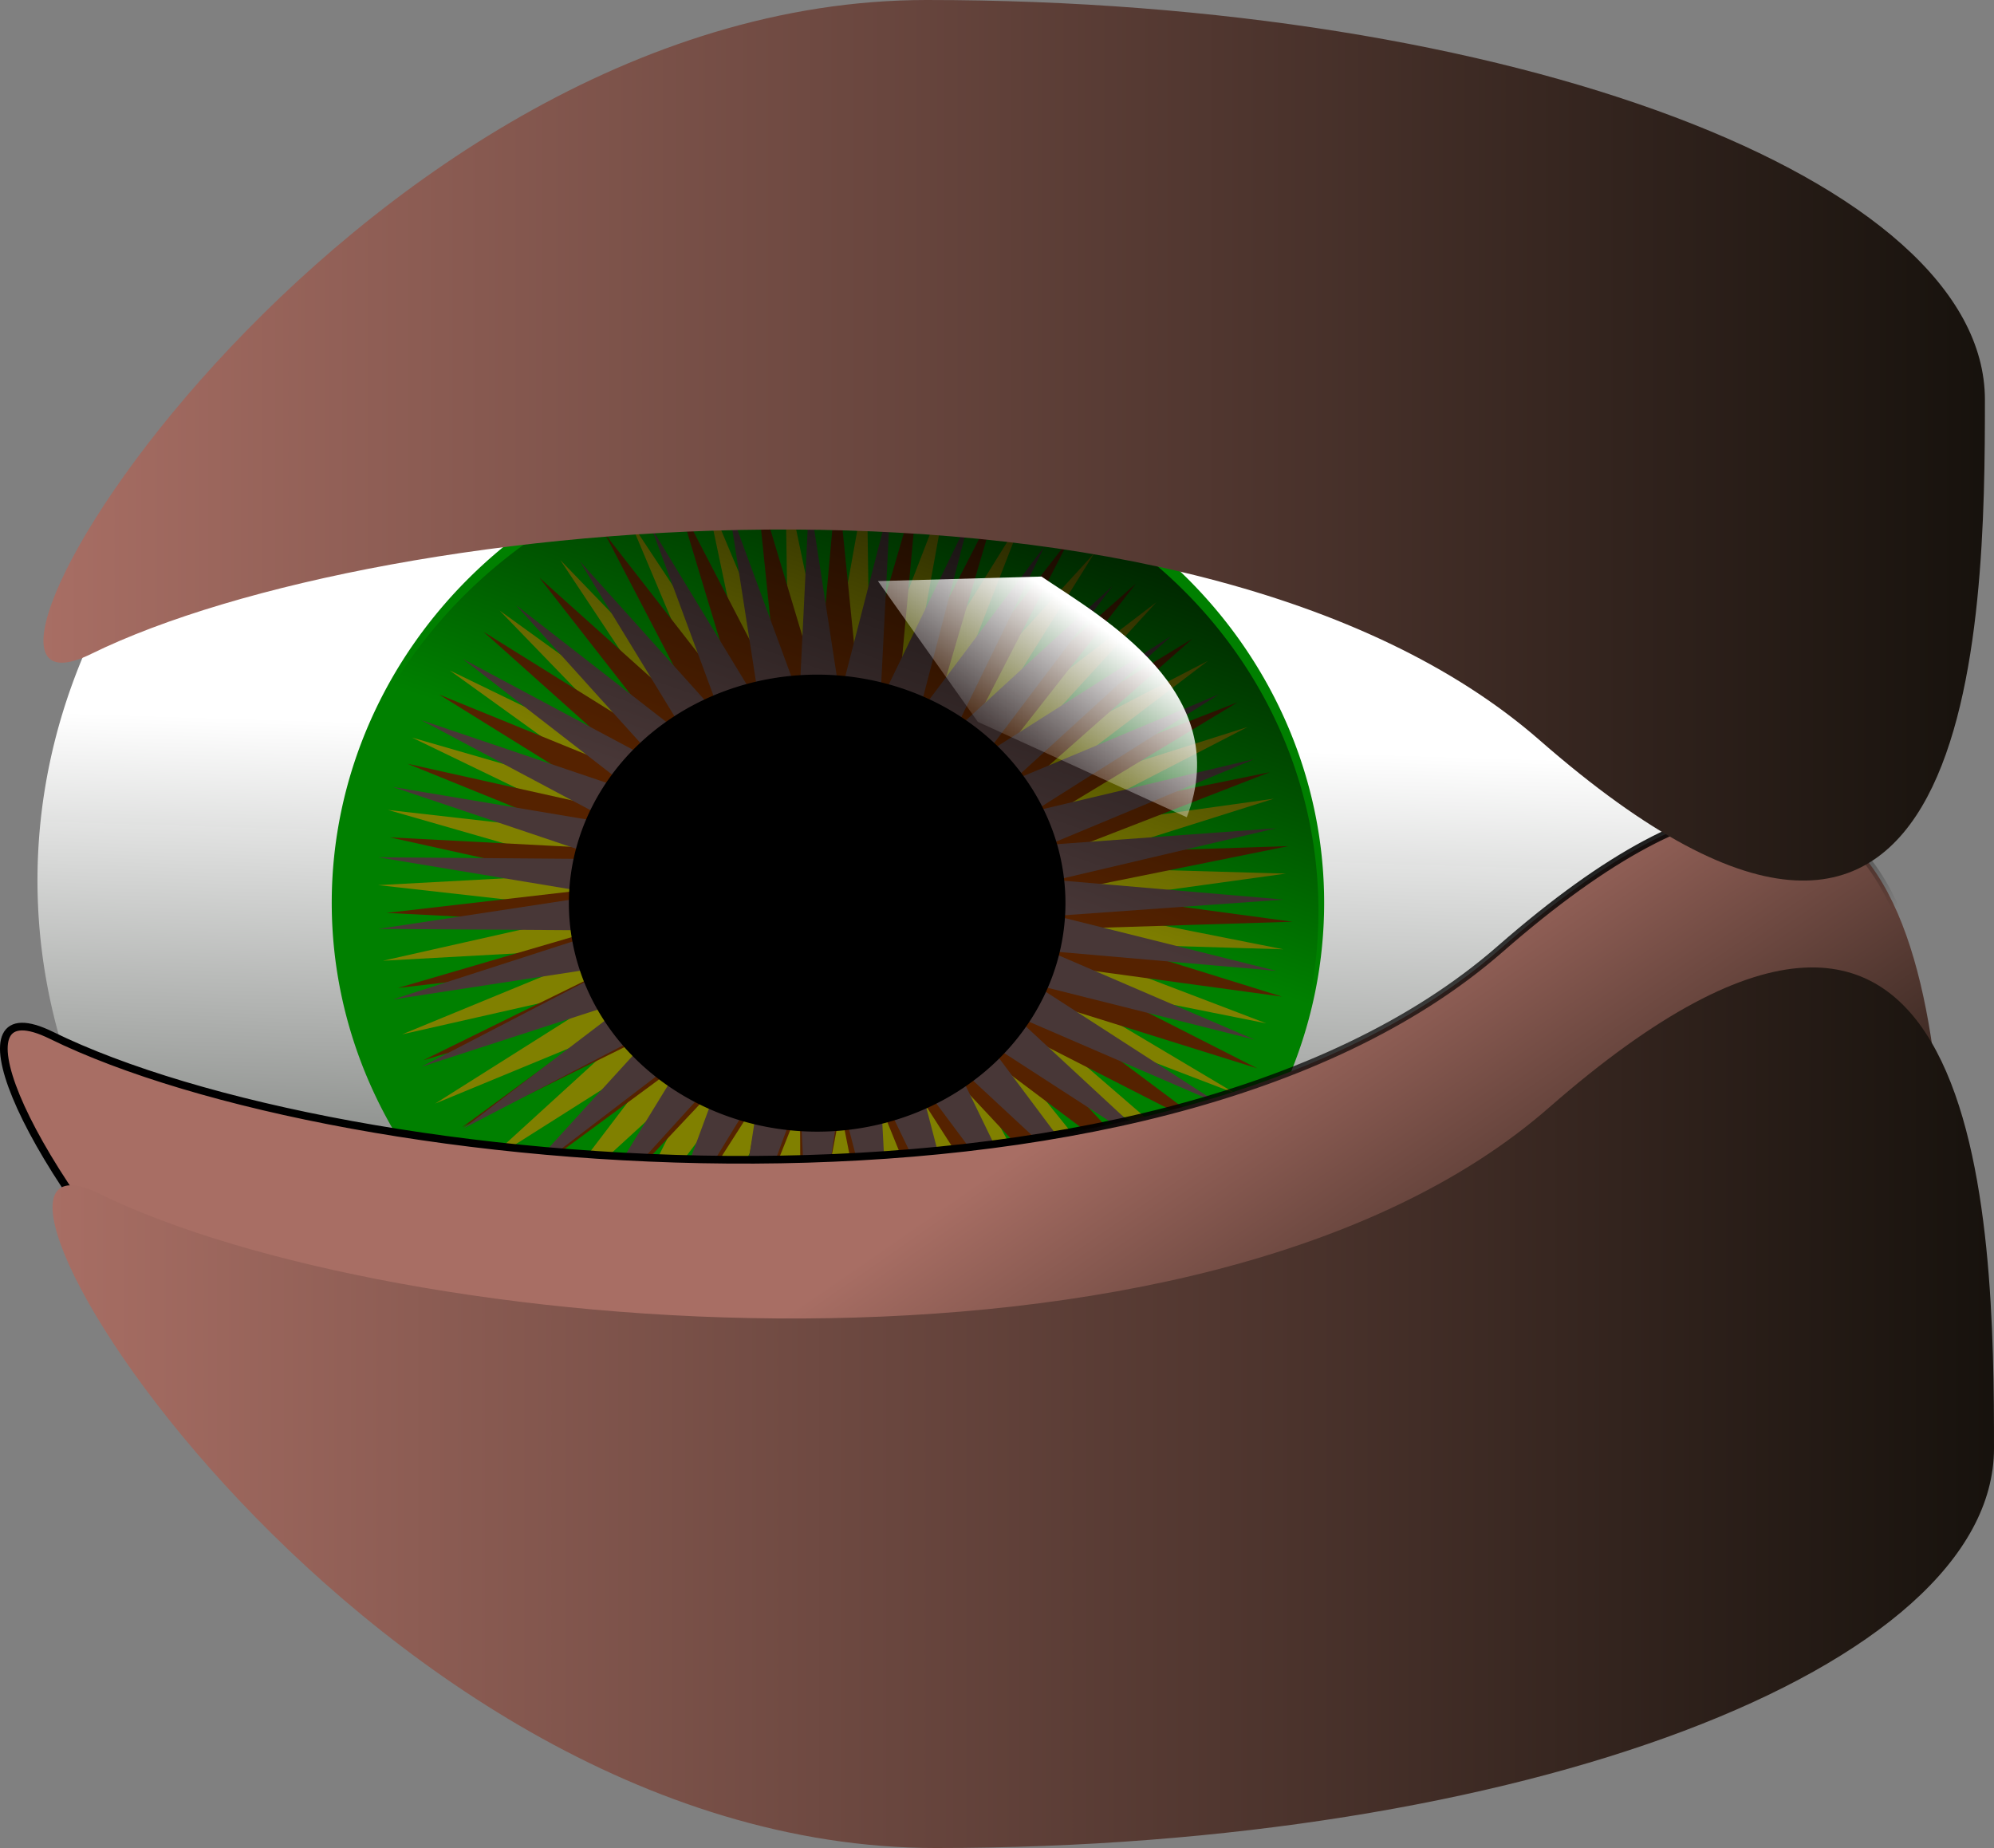 <?xml version="1.0" encoding="UTF-8" standalone="no"?>
<!-- Created with Inkscape (http://www.inkscape.org/) -->
<svg
   xmlns:dc="http://purl.org/dc/elements/1.1/"
   xmlns:cc="http://creativecommons.org/ns#"
   xmlns:rdf="http://www.w3.org/1999/02/22-rdf-syntax-ns#"
   xmlns:svg="http://www.w3.org/2000/svg"
   xmlns="http://www.w3.org/2000/svg"
   xmlns:xlink="http://www.w3.org/1999/xlink"
   xmlns:sodipodi="http://sodipodi.sourceforge.net/DTD/sodipodi-0.dtd"
   xmlns:inkscape="http://www.inkscape.org/namespaces/inkscape"
   width="129.255"
   height="119.795"
   id="svg2216"
   sodipodi:version="0.32"
   inkscape:version="0.46"
   version="1.0"
   sodipodi:docbase="C:\Documents and Settings\mm81002\Desktop\SVG-images"
   sodipodi:docname="Farmeral_Eye.svg"
   inkscape:output_extension="org.inkscape.output.svg.inkscape">
  <rect width="100%" height="100%" fill="#808080" stroke="none"/>
  <defs
     id="defs2218">
    <inkscape:perspective
       sodipodi:type="inkscape:persp3d"
       inkscape:vp_x="0 : 100 : 1"
       inkscape:vp_y="0 : 1000 : 0"
       inkscape:vp_z="200 : 100 : 1"
       inkscape:persp3d-origin="100 : 66.666667 : 1"
       id="perspective44" />
    <linearGradient
       id="linearGradient3218">
      <stop
         style="stop-color:#ffffff;stop-opacity:1;"
         offset="0"
         id="stop3220" />
      <stop
         style="stop-color:#868986;stop-opacity:0.992;"
         offset="1"
         id="stop3222" />
    </linearGradient>
    <linearGradient
       inkscape:collect="always"
       xlink:href="#linearGradient3218"
       id="linearGradient3224"
       x1="430.807"
       y1="710.11"
       x2="505.713"
       y2="715.189"
       gradientUnits="userSpaceOnUse" />
    <linearGradient
       inkscape:collect="always"
       id="linearGradient3187">
      <stop
         style="stop-color:#000000;stop-opacity:0"
         offset="0"
         id="stop3189" />
      <stop
         style="stop-color:#000000;stop-opacity:0"
         offset="1"
         id="stop3191" />
    </linearGradient>
    <linearGradient
       inkscape:collect="always"
       xlink:href="#linearGradient3187"
       id="linearGradient3193"
       x1="389.975"
       y1="739.199"
       x2="475.667"
       y2="722.701"
       gradientUnits="userSpaceOnUse" />
    <linearGradient
       inkscape:collect="always"
       id="linearGradient3195">
      <stop
         style="stop-color:#000000;stop-opacity:1;"
         offset="0"
         id="stop3197" />
      <stop
         style="stop-color:#000000;stop-opacity:0;"
         offset="1"
         id="stop3199" />
    </linearGradient>
    <linearGradient
       inkscape:collect="always"
       xlink:href="#linearGradient3195"
       id="linearGradient3201"
       x1="412.306"
       y1="753.886"
       x2="426.668"
       y2="709.18"
       gradientUnits="userSpaceOnUse" />
    <linearGradient
       inkscape:collect="always"
       id="linearGradient3176">
      <stop
         style="stop-color:#ffffff;stop-opacity:1;"
         offset="0"
         id="stop3178" />
      <stop
         style="stop-color:#ffffff;stop-opacity:0;"
         offset="1"
         id="stop3180" />
    </linearGradient>
    <linearGradient
       inkscape:collect="always"
       xlink:href="#linearGradient3176"
       id="linearGradient3182"
       x1="481.23"
       y1="649.638"
       x2="468.779"
       y2="667.392"
       gradientUnits="userSpaceOnUse"
       gradientTransform="matrix(0.497,0,0,0.497,-138.59,-250.12)" />
    <linearGradient
       inkscape:collect="always"
       id="linearGradient3244">
      <stop
         style="stop-color:#000000;stop-opacity:1;"
         offset="0"
         id="stop3246" />
      <stop
         style="stop-color:#000000;stop-opacity:0;"
         offset="1"
         id="stop3248" />
    </linearGradient>
    <linearGradient
       inkscape:collect="always"
       xlink:href="#linearGradient3244"
       id="linearGradient3250"
       x1="460.425"
       y1="671.239"
       x2="473.445"
       y2="694.911"
       gradientUnits="userSpaceOnUse"
       gradientTransform="matrix(0.497,0,0,0.497,-132.407,-224.799)" />
    <linearGradient
       inkscape:collect="always"
       xlink:href="#linearGradient3236"
       id="linearGradient3242"
       x1="460.425"
       y1="671.239"
       x2="504.719"
       y2="735.19"
       gradientUnits="userSpaceOnUse"
       gradientTransform="matrix(0.497,0,0,0.497,-132.407,-224.799)" />
    <linearGradient
       inkscape:collect="always"
       xlink:href="#linearGradient3236"
       id="linearGradient3266"
       x1="346.962"
       y1="627.446"
       x2="599.927"
       y2="627.446"
       gradientUnits="userSpaceOnUse"
       gradientTransform="matrix(0.497,0,0,0.497,-138.59,-250.12)" />
    <linearGradient
       id="linearGradient3236">
      <stop
         style="stop-color:#a86e64;stop-opacity:1;"
         offset="0"
         id="stop3238" />
      <stop
         style="stop-color:#17120d;stop-opacity:1;"
         offset="1"
         id="stop3240" />
    </linearGradient>
    <linearGradient
       inkscape:collect="always"
       xlink:href="#linearGradient3236"
       id="linearGradient3258"
       x1="348.146"
       y1="753.5"
       x2="601.111"
       y2="753.5"
       gradientUnits="userSpaceOnUse"
       gradientTransform="matrix(0.497,0,0,0.497,-138.59,-250.12)" />
    <linearGradient
       inkscape:collect="always"
       xlink:href="#linearGradient3218"
       id="linearGradient2430"
       gradientUnits="userSpaceOnUse"
       x1="430.807"
       y1="710.11"
       x2="505.713"
       y2="715.189" />
    <linearGradient
       inkscape:collect="always"
       xlink:href="#linearGradient3195"
       id="linearGradient2432"
       gradientUnits="userSpaceOnUse"
       x1="412.306"
       y1="753.886"
       x2="426.668"
       y2="709.18" />
    <linearGradient
       inkscape:collect="always"
       xlink:href="#linearGradient3187"
       id="linearGradient2434"
       gradientUnits="userSpaceOnUse"
       x1="389.975"
       y1="739.199"
       x2="475.667"
       y2="722.701" />
    <linearGradient
       inkscape:collect="always"
       xlink:href="#linearGradient3176"
       id="linearGradient2436"
       gradientUnits="userSpaceOnUse"
       gradientTransform="matrix(0.497,0,0,0.497,-138.59,-250.12)"
       x1="481.23"
       y1="649.638"
       x2="468.779"
       y2="667.392" />
    <linearGradient
       inkscape:collect="always"
       xlink:href="#linearGradient3236"
       id="linearGradient2438"
       gradientUnits="userSpaceOnUse"
       gradientTransform="matrix(0.497,0,0,0.497,-132.407,-224.799)"
       x1="460.425"
       y1="671.239"
       x2="504.719"
       y2="735.19" />
    <linearGradient
       inkscape:collect="always"
       xlink:href="#linearGradient3244"
       id="linearGradient2440"
       gradientUnits="userSpaceOnUse"
       gradientTransform="matrix(0.497,0,0,0.497,-132.407,-224.799)"
       x1="460.425"
       y1="671.239"
       x2="473.445"
       y2="694.911" />
    <linearGradient
       inkscape:collect="always"
       xlink:href="#linearGradient3236"
       id="linearGradient2442"
       gradientUnits="userSpaceOnUse"
       gradientTransform="matrix(0.497,0,0,0.497,-138.59,-250.12)"
       x1="346.962"
       y1="627.446"
       x2="599.927"
       y2="627.446" />
    <linearGradient
       inkscape:collect="always"
       xlink:href="#linearGradient3236"
       id="linearGradient2444"
       gradientUnits="userSpaceOnUse"
       gradientTransform="matrix(0.497,0,0,0.497,-138.59,-250.12)"
       x1="348.146"
       y1="753.5"
       x2="601.111"
       y2="753.5" />
  </defs>
  <sodipodi:namedview
     inkscape:document-units="in"
     pagecolor="#ffffff"
     bordercolor="#666666"
     borderopacity="1.0"
     inkscape:pageopacity="0.0"
     inkscape:pageshadow="2"
     inkscape:zoom="0.36"
     inkscape:cx="340"
     inkscape:cy="476.43085"
     inkscape:current-layer="layer1"
     id="namedview2220"
     width="200px"
     height="200px"
     inkscape:window-width="739"
     inkscape:window-height="645"
     inkscape:window-x="270"
     inkscape:window-y="258"
     showgrid="false" />
  <g
     inkscape:label="Layer 1"
     inkscape:groupmode="layer"
     id="layer1"
     transform="translate(-31.206,-33.492)">
    <g
       id="g2417">
      <path
         transform="matrix(1.3023324e-2,0.388,-0.532,9.494549e-3,464.487,-92.462)"
         d="M 569.317,720.063 A 114.514,100.903 0 1 1 340.288,720.063 A 114.514,100.903 0 1 1 569.317,720.063 z"
         sodipodi:ry="100.90292"
         sodipodi:rx="114.51445"
         sodipodi:cy="720.06317"
         sodipodi:cx="454.80289"
         id="path3208"
         style="opacity:1;fill:url(#linearGradient2430);fill-opacity:1;stroke:none;stroke-width:1;stroke-miterlimit:4;stroke-dasharray:none;stroke-opacity:1"
         sodipodi:type="arc" />
      <path
         transform="matrix(0.497,0,0,0.762,-138.59,-448.379)"
         d="M 514.347,709.18 A 64.719,40.024 0 1 1 384.909,709.18 A 64.719,40.024 0 1 1 514.347,709.18 z"
         sodipodi:ry="40.023701"
         sodipodi:rx="64.719177"
         sodipodi:cy="709.18024"
         sodipodi:cx="449.62796"
         id="path2176"
         style="opacity:1;fill:#008000;fill-opacity:1;stroke:none;stroke-width:1;stroke-miterlimit:4;stroke-dasharray:none;stroke-opacity:1"
         sodipodi:type="arc" />
      <path
         transform="matrix(0.285,0,0,0.265,-25.487,-74.863)"
         d="M 469.894,691.952 L 426.057,663.824 L 457.275,705.517 L 419.165,670.013 L 442.436,716.611 L 411.278,674.873 L 425.855,724.877 L 402.65,678.246 L 408.065,730.049 L 393.559,680.024 L 389.637,731.962 L 384.296,680.151 L 371.163,730.554 L 375.16,678.622 L 353.238,725.869 L 366.443,675.485 L 336.437,718.059 L 358.427,670.843 L 321.301,707.375 L 351.368,664.844 L 308.316,694.16 L 345.494,657.681 L 297.899,678.839 L 340.993,649.584 L 290.385,661.904 L 338.011,640.814 L 286.016,643.899 L 336.642,631.652 L 284.932,625.404 L 336.931,622.393 L 287.168,607.012 L 338.869,613.335 L 292.652,589.315 L 342.393,604.768 L 301.208,572.882 L 347.39,596.968 L 312.561,558.24 L 353.7,590.185 L 326.345,545.861 L 361.119,584.638 L 342.118,536.142 L 369.409,580.505 L 359.373,529.396 L 378.305,577.919 L 377.556,525.839 L 387.519,576.963 L 396.081,525.586 L 396.756,577.667 L 414.354,528.644 L 405.718,580.009 L 431.787,534.917 L 414.118,583.914 L 447.82,544.201 L 421.686,589.256 L 461.938,556.199 L 428.179,595.864 L 473.686,570.525 L 433.387,603.524 L 482.687,586.718 L 437.144,611.992 L 488.653,604.259 L 439.329,620.994 L 491.39,622.583 L 439.871,630.242 L 490.812,641.101 L 438.753,639.438 L 486.936,659.218 L 436.011,648.286 L 479.888,676.352 L 431.733,656.503 L 469.894,691.952 z"
         inkscape:randomized="0"
         inkscape:rounded="0"
         inkscape:flatsided="false"
         sodipodi:arg2="0.74929618"
         sodipodi:arg1="0.65953639"
         sodipodi:r2="51.671303"
         sodipodi:r1="103.3426"
         sodipodi:cy="628.62915"
         sodipodi:cx="388.2247"
         sodipodi:sides="35"
         id="path2180"
         style="opacity:1;fill:#808000;fill-opacity:1;stroke:none;stroke-width:1;stroke-miterlimit:4;stroke-dasharray:none;stroke-opacity:1"
         sodipodi:type="star" />
      <path
         transform="matrix(0.283,3.0081606e-2,-2.7964755e-2,0.263,-6.671,-85.28)"
         d="M 469.894,691.952 L 426.057,663.824 L 457.275,705.517 L 419.165,670.013 L 442.436,716.611 L 411.278,674.873 L 425.855,724.877 L 402.65,678.246 L 408.065,730.049 L 393.559,680.024 L 389.637,731.962 L 384.296,680.151 L 371.163,730.554 L 375.16,678.622 L 353.238,725.869 L 366.443,675.485 L 336.437,718.059 L 358.427,670.843 L 321.301,707.375 L 351.368,664.844 L 308.316,694.16 L 345.494,657.681 L 297.899,678.839 L 340.993,649.584 L 290.385,661.904 L 338.011,640.814 L 286.016,643.899 L 336.642,631.652 L 284.932,625.404 L 336.931,622.393 L 287.168,607.012 L 338.869,613.335 L 292.652,589.315 L 342.393,604.768 L 301.208,572.882 L 347.39,596.968 L 312.561,558.24 L 353.7,590.185 L 326.345,545.861 L 361.119,584.638 L 342.118,536.142 L 369.409,580.505 L 359.373,529.396 L 378.305,577.919 L 377.556,525.839 L 387.519,576.963 L 396.081,525.586 L 396.756,577.667 L 414.354,528.644 L 405.718,580.009 L 431.787,534.917 L 414.118,583.914 L 447.82,544.201 L 421.686,589.256 L 461.938,556.199 L 428.179,595.864 L 473.686,570.525 L 433.387,603.524 L 482.687,586.718 L 437.144,611.992 L 488.653,604.259 L 439.329,620.994 L 491.39,622.583 L 439.871,630.242 L 490.812,641.101 L 438.753,639.438 L 486.936,659.218 L 436.011,648.286 L 479.888,676.352 L 431.733,656.503 L 469.894,691.952 z"
         inkscape:randomized="0"
         inkscape:rounded="0"
         inkscape:flatsided="false"
         sodipodi:arg2="0.74929618"
         sodipodi:arg1="0.65953639"
         sodipodi:r2="51.671303"
         sodipodi:r1="103.3426"
         sodipodi:cy="628.62915"
         sodipodi:cx="388.2247"
         sodipodi:sides="35"
         id="path2184"
         style="opacity:1;fill:#552200;fill-opacity:1;stroke:none;stroke-width:1;stroke-miterlimit:4;stroke-dasharray:none;stroke-opacity:1"
         sodipodi:type="star" />
      <path
         transform="matrix(0.284,1.6693018e-2,-1.6400733e-2,0.25,-14.938,-72.042)"
         d="M 469.894,691.952 L 426.057,663.824 L 457.275,705.517 L 419.165,670.013 L 442.436,716.611 L 411.278,674.873 L 425.855,724.877 L 402.65,678.246 L 408.065,730.049 L 393.559,680.024 L 389.637,731.962 L 384.296,680.151 L 371.163,730.554 L 375.16,678.622 L 353.238,725.869 L 366.443,675.485 L 336.437,718.059 L 358.427,670.843 L 321.301,707.375 L 351.368,664.844 L 308.316,694.16 L 345.494,657.681 L 297.899,678.839 L 340.993,649.584 L 290.385,661.904 L 338.011,640.814 L 286.016,643.899 L 336.642,631.652 L 284.932,625.404 L 336.931,622.393 L 287.168,607.012 L 338.869,613.335 L 292.652,589.315 L 342.393,604.768 L 301.208,572.882 L 347.39,596.968 L 312.561,558.24 L 353.7,590.185 L 326.345,545.861 L 361.119,584.638 L 342.118,536.142 L 369.409,580.505 L 359.373,529.396 L 378.305,577.919 L 377.556,525.839 L 387.519,576.963 L 396.081,525.586 L 396.756,577.667 L 414.354,528.644 L 405.718,580.009 L 431.787,534.917 L 414.118,583.914 L 447.82,544.201 L 421.686,589.256 L 461.938,556.199 L 428.179,595.864 L 473.686,570.525 L 433.387,603.524 L 482.687,586.718 L 437.144,611.992 L 488.653,604.259 L 439.329,620.994 L 491.39,622.583 L 439.871,630.242 L 490.812,641.101 L 438.753,639.438 L 486.936,659.218 L 436.011,648.286 L 479.888,676.352 L 431.733,656.503 L 469.894,691.952 z"
         inkscape:randomized="0"
         inkscape:rounded="0"
         inkscape:flatsided="false"
         sodipodi:arg2="0.74929618"
         sodipodi:arg1="0.65953639"
         sodipodi:r2="51.671303"
         sodipodi:r1="103.3426"
         sodipodi:cy="628.62915"
         sodipodi:cx="388.2247"
         sodipodi:sides="35"
         id="path2182"
         style="opacity:1;fill:#483737;fill-opacity:1;stroke:none;stroke-width:1;stroke-miterlimit:4;stroke-dasharray:none;stroke-opacity:1"
         sodipodi:type="star" />
      <path
         transform="matrix(0.63,0,0,0.497,-202.308,-251.115)"
         d="M 480.284,690.446 A 25.547,29.805 0 1 1 429.19,690.446 A 25.547,29.805 0 1 1 480.284,690.446 z"
         sodipodi:ry="29.804884"
         sodipodi:rx="25.547043"
         sodipodi:cy="690.44574"
         sodipodi:cx="454.73737"
         id="path2178"
         style="opacity:1;fill:#000000;fill-opacity:1;stroke:none;stroke-width:1;stroke-miterlimit:4;stroke-dasharray:none;stroke-opacity:1"
         sodipodi:type="arc" />
      <path
         transform="matrix(-0.494,6.0706485e-2,-9.2997183e-2,-0.756,372.551,601.802)"
         d="M 514.347,709.18 A 64.719,40.024 0 1 1 384.909,709.18 A 64.719,40.024 0 1 1 514.347,709.18 z"
         sodipodi:ry="40.023701"
         sodipodi:rx="64.719177"
         sodipodi:cy="709.18024"
         sodipodi:cx="449.62796"
         id="path3185"
         style="opacity:1;fill:url(#linearGradient2432);fill-opacity:1;stroke:url(#linearGradient2434);stroke-width:1;stroke-miterlimit:4;stroke-dasharray:none;stroke-opacity:1"
         sodipodi:type="arc" />
      <path
         sodipodi:nodetypes="ccccc"
         id="rect2186"
         d="M 88.115,71.16 L 98.714,70.866 C 102.637,73.507 111.259,78.348 108.135,86.47 L 94.592,80.287 L 88.115,71.16 z"
         style="fill:url(#linearGradient2436);fill-opacity:1;stroke:none;stroke-width:1;stroke-miterlimit:4;stroke-opacity:1" />
      <path
         sodipodi:nodetypes="csssc"
         id="path3203"
         d="M 157.304,117.09 C 157.304,131.392 126.571,142.999 88.704,142.999 C 50.836,142.999 21.692,94.299 34.53,100.602 C 53.373,109.854 105.893,114.735 128.451,95.008 C 156.956,70.081 157.304,102.788 157.304,117.09 z"
         style="fill:url(#linearGradient2438);fill-opacity:1;stroke:url(#linearGradient2440);stroke-width:0.497;stroke-miterlimit:4;stroke-opacity:1" />
      <path
         sodipodi:nodetypes="csssc"
         id="path3206"
         d="M 159.872,59.401 C 159.872,45.099 129.139,33.492 91.272,33.492 C 53.404,33.492 24.26,82.192 37.098,75.889 C 55.941,66.637 108.461,61.756 131.019,81.483 C 159.524,106.41 159.872,73.703 159.872,59.401 z"
         style="fill:url(#linearGradient2442);fill-opacity:1;stroke:none;stroke-width:1;stroke-miterlimit:4;stroke-opacity:1" />
      <path
         sodipodi:nodetypes="csssc"
         id="path3226"
         d="M 160.461,127.377 C 160.461,141.679 129.728,153.286 91.861,153.286 C 53.993,153.286 24.849,104.586 37.687,110.89 C 56.53,120.142 109.05,125.022 131.608,105.296 C 160.113,80.368 160.461,113.075 160.461,127.377 z"
         style="fill:url(#linearGradient2444);fill-opacity:1;stroke:none;stroke-width:1;stroke-miterlimit:4;stroke-opacity:1" />
    </g>
  </g>
</svg>
